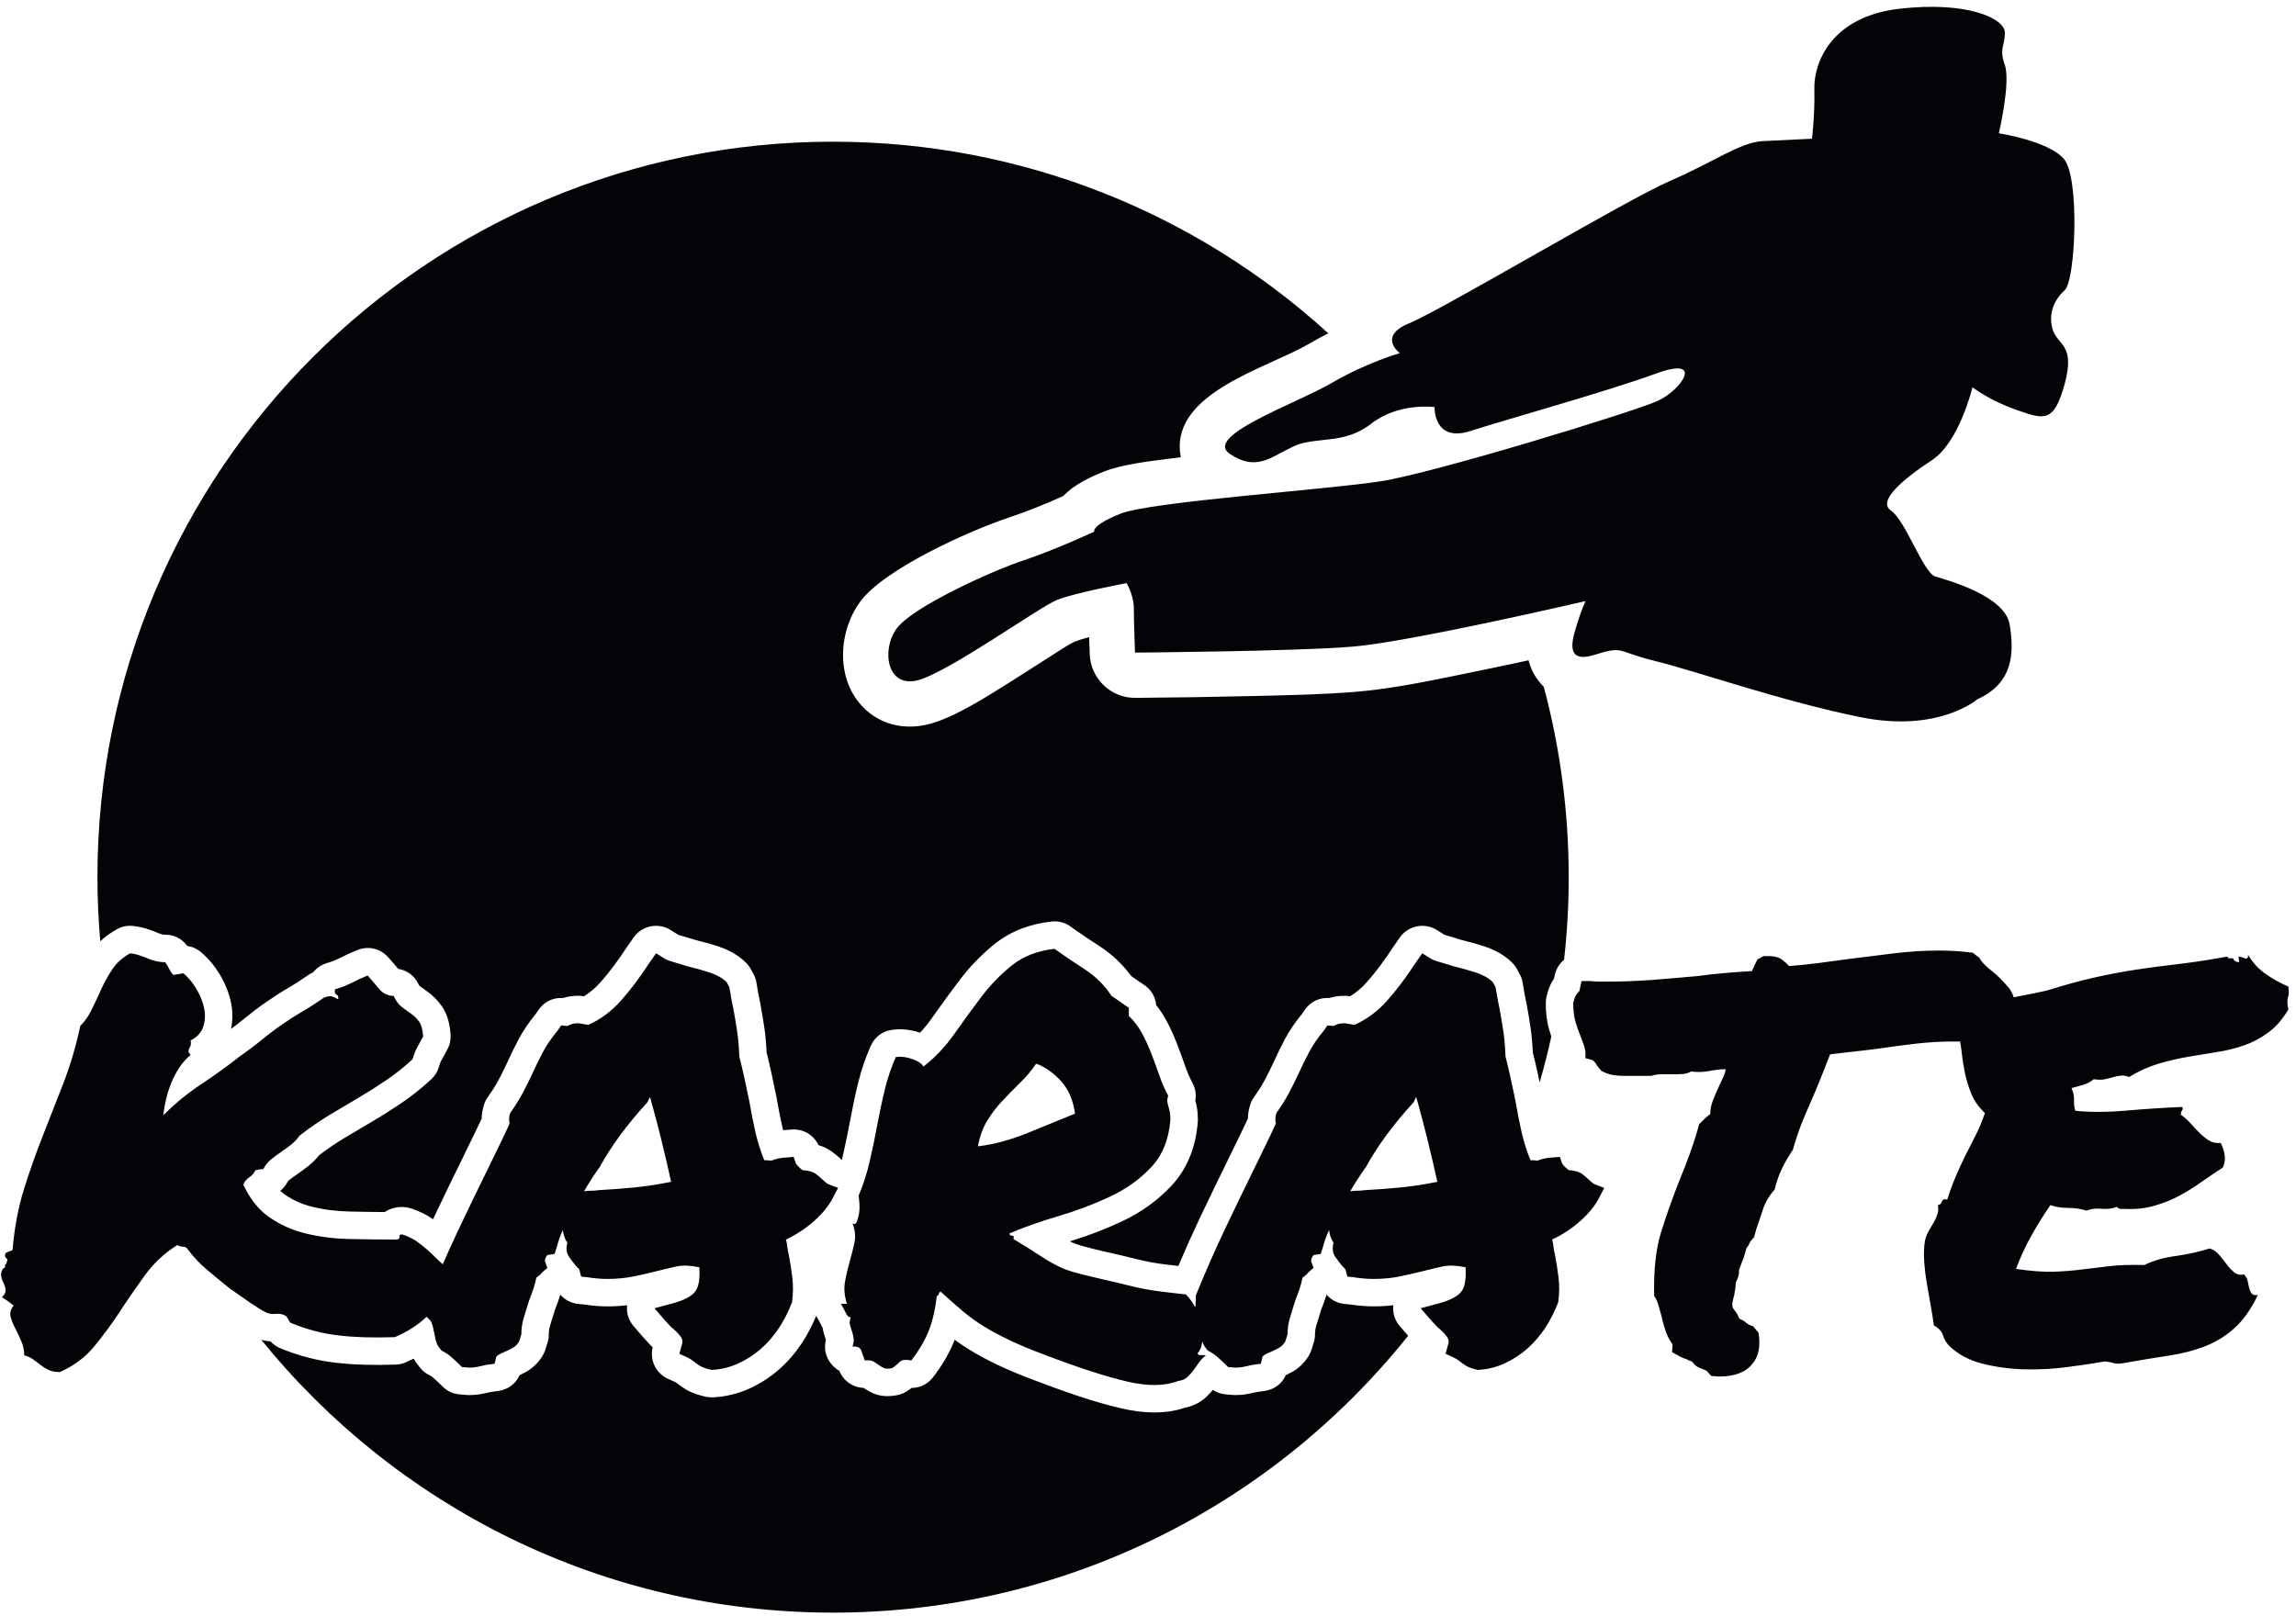 <?xml version="1.0" encoding="UTF-8" standalone="no"?>
<!-- Created with Inkscape (http://www.inkscape.org/) -->

<svg
   version="1.1"
   id="svg1"
   width="630.667"
   height="444"
   viewBox="0 0 630.667 444"
   sodipodi:docname="KARATE 3.eps"
   xmlns:inkscape="http://www.inkscape.org/namespaces/inkscape"
   xmlns:sodipodi="http://sodipodi.sourceforge.net/DTD/sodipodi-0.dtd"
   xmlns="http://www.w3.org/2000/svg"
   xmlns:svg="http://www.w3.org/2000/svg">
  <defs
     id="defs1" />
  <sodipodi:namedview
     id="namedview1"
     pagecolor="#ffffff"
     bordercolor="#000000"
     borderopacity="0.25"
     inkscape:showpageshadow="2"
     inkscape:pageopacity="0.0"
     inkscape:pagecheckerboard="0"
     inkscape:deskcolor="#d1d1d1">
    <inkscape:page
       x="0"
       y="0"
       inkscape:label="1"
       id="page1"
       width="630.667"
       height="444"
       margin="0"
       bleed="0" />
  </sodipodi:namedview>
  <g
     id="g1"
     inkscape:groupmode="layer"
     inkscape:label="1">
    <path
       id="path1"
       d="m 4083.61,1893.74 c 0,0 -79.18,-69.29 -240.02,-37.12 -160.84,32.17 -343.94,96.5 -425.6,116.3 -81.66,19.79 -61.86,32.17 -126.2,12.37 -64.33,-19.79 -42.06,39.59 -34.64,64.34 7.42,24.74 17.32,47.01 17.32,47.01 0,0 -361.26,-84.13 -480.04,-94.03 -118.77,-9.9 -450.34,-12.37 -450.34,-12.37 0,0 -2.47,64.34 -2.47,91.56 0,27.21 -14.85,51.96 -14.85,51.96 0,0 -106.4,-19.8 -143.52,-34.64 -37.11,-14.85 -222.7,-148.46 -287.03,-165.79 -64.33,-17.32 -76.7,61.86 -44.54,106.4 32.17,44.54 195.48,118.77 262.29,141.04 66.81,22.27 145.99,59.39 145.99,59.39 0,0 -7.42,12.37 54.44,37.12 61.86,24.74 425.6,49.48 536.94,66.8 111.36,17.33 522.11,143.52 571.6,165.79 49.49,22.27 98.97,94.03 -2.48,56.92 -101.45,-37.13 -306.82,-94.03 -383.53,-118.78 -76.71,-24.74 -74.23,49.49 -74.23,49.49 0,0 -74.24,9.9 -131.15,-34.64 -56.91,-44.54 -113.82,-24.75 -160.84,-47.02 -47.01,-22.27 -76.7,-51.96 -131.14,-14.85 -54.44,37.12 138.57,103.93 210.32,145.99 71.76,42.07 141.05,61.87 141.05,61.87 0,0 -47.02,34.64 19.79,61.86 66.81,27.22 447.88,254.86 539.43,294.45 91.55,39.6 143.51,79.18 190.53,81.66 47.01,2.47 101.45,4.95 101.45,4.95 0,0 6.19,47.03 4.95,102.71 -1.23,55.67 35.88,149.7 175.68,165.78 139.81,16.09 217.75,-19.79 217.75,-49.48 0,-29.7 -12.37,-30.94 0,-66.82 12.38,-35.87 -12.37,-141.03 -12.37,-141.03 0,0 99.47,-14.85 133.61,-51.96 34.14,-37.11 24.75,-252.38 2.47,-272.18 -22.27,-19.8 -34.64,-49.49 -24.74,-81.66 9.9,-32.17 47.02,-29.69 24.74,-111.35 -22.27,-81.65 -42.06,-74.23 -98.98,-54.44 -56.91,19.8 -91.55,47.02 -91.55,47.02 0,0 -27.22,-113.82 -84.13,-150.94 -56.91,-37.12 -113.82,-84.13 -84.12,-103.92 29.69,-19.8 66.81,-128.67 91.55,-136.1 24.74,-7.42 143.51,-39.59 153.41,-98.98 9.9,-59.38 7.43,-121.24 -66.8,-154.68 z M 4026.05,557.734 c -6.06,6.063 -10.55,13.496 -13.1,21.903 -2.74,8.406 -8.99,15.254 -18.97,20.535 -1.56,11.535 -3.52,24.637 -6.25,39.5 -2.74,14.863 -5.28,30.312 -8.02,45.957 -2.74,15.644 -4.69,31.289 -5.67,46.934 -1.18,15.644 -0.59,29.917 1.56,43.019 1.57,6.848 4.11,13.297 7.44,19.359 3.51,6.063 7.03,12.125 10.36,17.797 3.52,5.668 6.06,11.735 8.01,17.797 1.96,6.059 2.16,12.125 0.59,18.379 4.7,0.586 7.43,3.129 8.61,7.434 1.17,4.105 4.69,5.472 10.95,3.91 5.28,16.816 10.95,32.461 17.21,46.933 6.06,14.668 12.51,28.747 19.36,42.434 6.84,13.691 14.08,27.77 21.31,41.848 7.24,14.077 13.88,29.917 19.95,47.527 -12.91,12.31 -22.3,25.41 -27.96,39.5 -5.87,14.27 -10.18,28.55 -13.3,43.02 -2.93,14.47 -5.28,29.14 -6.85,44.19 -0.73,7 -1.77,14.03 -3.15,21.11 l -1.54,0.01 c -4.5,0 -9.97,0 -16.04,0 -22.88,0 -47.71,-1.56 -74.5,-4.49 -26.6,-3.13 -52.6,-6.65 -77.83,-10.37 -18.38,-2.34 -35.99,-4.5 -52.8,-6.26 -16.82,-1.95 -32.07,-3.71 -45.76,-5.28 -7.63,-19.75 -14.47,-37.35 -20.73,-52.6 -6.06,-15.26 -12.52,-30.7 -19.36,-45.96 -6.85,-15.25 -13.3,-30.7 -19.55,-46.34 -6.07,-15.647 -11.74,-33.05 -17.22,-52.214 -9.19,-13.691 -16.81,-26.793 -22.87,-39.503 -6.07,-12.516 -10.96,-26.793 -14.87,-42.829 -11.54,-13.101 -19.75,-27.179 -24.64,-42.433 -4.88,-15.254 -9.38,-28.356 -13.1,-38.914 l -4.69,-17.207 c -5.28,-5.477 -8.61,-9.586 -9.78,-12.711 -0.98,-2.934 -3.13,-6.457 -6.26,-10.367 -2.34,-9.778 -5.28,-19.36 -9.19,-28.551 -1.56,-3.914 -2.93,-7.821 -4.5,-12.125 -1.56,-4.106 -1.95,-7.43 -1.17,-9.582 -1.56,-8.41 -3.91,-14.864 -6.84,-19.555 0,-4.5 -0.39,-9.191 -1.18,-13.687 -0.78,-4.696 -1.56,-9.196 -2.34,-13.887 -1.57,-5.277 -2.55,-9.973 -3.33,-14.274 -0.78,-4.105 -0.39,-8.214 1.17,-11.929 2.16,-3.129 4.5,-6.258 6.85,-9.192 2.15,-3.129 4.11,-6.843 5.67,-11.535 1.56,-1.566 3.52,-2.543 5.67,-3.328 2.35,-0.781 4.3,-1.953 5.87,-3.519 6.06,-5.282 11.73,-8.407 17.01,-9.192 l 11.54,-13.687 c 4.5,-27.575 0.39,-48.887 -12.52,-64.141 -13.88,-17.602 -36.76,-26.398 -68.83,-26.398 l -16.04,1.171 c -5.27,5.278 -8.41,8.801 -9.19,10.364 -6.84,2.933 -12.51,5.472 -17.2,7.429 -4.5,1.762 -8.81,5.477 -12.52,10.758 -1.57,1.567 -3.52,2.539 -5.67,2.93 -2.35,0.394 -4.31,1.371 -5.87,2.933 -7.63,2.153 -13.69,4.891 -18.38,8.02 l -12.52,6.844 c 0.79,7.629 1.18,12.906 1.18,16.035 -6.06,8.41 -10.96,17.601 -14.28,27.379 -3.52,9.972 -6.45,20.336 -8.6,31.094 -2.35,8.41 -4.5,16.035 -6.46,22.878 -1.76,6.844 -4.69,12.907 -8.6,18.383 -1.37,53.387 3.52,98.364 15.06,134.543 11.34,36.371 24.05,71.571 37.74,105.989 7.63,18.382 14.86,36.957 21.7,56.125 6.85,19.164 13.11,38.523 18.39,58.465 l 12.71,12.52 c 5.28,4.69 8.8,7.43 10.17,8.02 0,9.97 1.95,19.75 5.86,29.33 3.72,9.58 8.02,19.36 12.52,29.14 3.13,6.26 5.87,12.32 8.6,18.38 2.74,6.06 4.31,11.54 5.09,16.04 -5.28,0 -9.98,-0.2 -14.28,-0.59 -4.1,-0.39 -8.6,-0.98 -13.1,-1.76 -9.97,-2.15 -19.56,-3.33 -28.74,-3.33 -6.85,0 -11.74,0.39 -14.87,1.18 -6.06,-3.13 -11.73,-4.89 -17.21,-5.28 -5.28,-0.39 -10.56,-0.59 -16.03,-0.59 h -13.69 -13.69 c -9.19,0 -16.43,-1.17 -21.91,-3.32 -10.55,0 -17.59,0 -20.53,0 -3.13,0 -6.45,0 -10.36,0 h -13.69 -13.88 c -6.06,0 -12.91,0.58 -20.54,1.76 -7.62,0.98 -15.64,3.91 -24.05,8.41 l -8.02,9.19 c -4.69,8.41 -8.8,13.1 -12.71,13.88 l -12.52,3.32 v 12.72 c -0.78,6.06 -2.14,11.53 -4.1,16.62 -1.76,4.89 -3.91,10.36 -6.26,16.62 -3.71,9.19 -7.23,18.97 -10.36,29.72 -2.94,10.76 -4.5,23.28 -4.5,37.75 1.56,7.62 3.52,13.29 5.67,16.62 2.35,3.52 4.69,6.45 7.04,8.6 l 4.5,20.73 h 17.21 c 6.06,-0.78 12.32,-1.17 18.77,-1.17 6.65,0 12.91,0 18.97,0 29.13,0 58.86,1.17 89.36,3.33 30.51,2.34 62,5.08 94.07,8.01 35,4.69 72.94,8.02 113.42,10.37 3.72,8.4 6.26,13.88 7.43,16.03 1.17,2.35 2.54,5.09 3.91,8.02 l 12.71,6.84 c 17.61,0.79 29.73,-1.17 36.57,-6.26 6.84,-4.89 12.32,-9.77 16.04,-14.27 19.94,1.56 40.09,3.52 60.82,6.26 20.53,2.73 42.04,5.47 64.14,8.6 30.5,3.91 61.4,7.63 92.88,11.54 31.29,3.71 61.8,5.67 91.52,5.67 13.11,0 25.23,-0.39 36.77,-1.17 11.34,-0.79 22.49,-1.96 33.24,-3.33 l 13.69,-10.36 c 3.13,-5.48 6.85,-10.37 11.54,-14.86 4.5,-4.7 9.78,-9.2 16.04,-13.89 11.34,-9.19 22.68,-20.53 33.82,-34.22 4.21,-5.33 7.41,-11.59 9.57,-18.79 3.48,0.76 7,1.48 10.57,2.17 18.19,3.32 37.75,7.43 58.28,11.92 36.77,11.54 69.62,20.54 98.56,26.99 29.14,6.46 57.3,11.74 84.87,16.04 27.58,4.1 56.13,8.02 85.85,11.34 29.92,3.52 64.14,8.6 103.25,15.65 0.78,-2.35 1.96,-3.52 3.91,-3.52 1.96,0 4.5,0 7.43,0 2.35,-5.28 6.46,-8.02 12.72,-8.02 0,2.34 -0.2,4.3 -0.59,6.25 -0.39,1.96 -0.59,3.72 -0.59,5.29 1.57,0 3.52,-0.39 6.26,-1.18 2.74,-0.78 4.89,-1.56 6.85,-2.34 1.95,-0.79 3.71,-0.59 5.27,0.58 1.37,1.17 1.76,3.52 0.98,7.43 9.19,-16.03 21.12,-29.13 35.59,-39.5 14.47,-10.36 30.51,-19.36 48.11,-26.99 0.78,-6.84 0.98,-11.73 0.59,-14.86 -0.39,-3.13 -0.98,-5.86 -1.77,-8.6 -0.78,-2.74 -0.97,-5.67 -0.97,-9.19 0,-3.33 0.58,-8.22 2.15,-14.28 -12.12,-20.73 -26.2,-36.77 -41.85,-48.11 -15.64,-11.53 -32.26,-20.33 -49.86,-26.39 -17.41,-6.07 -35.99,-10.76 -55.54,-13.69 -19.36,-3.13 -39.31,-6.46 -59.45,-9.78 -20.34,-3.52 -40.68,-8.21 -61.4,-14.28 -20.54,-6.25 -40.88,-15.25 -60.63,-27.57 -6.25,2.35 -11.73,3.32 -16.62,2.93 -5.08,-0.39 -10.17,-1.36 -15.45,-2.93 -5.47,-1.56 -11.34,-3.13 -17.79,-4.5 -6.65,-1.56 -14.47,-1.56 -23.47,0 -6.26,-5.47 -13.3,-9.19 -21.31,-11.54 -8.02,-2.34 -16.23,-4.5 -24.64,-6.84 3.91,-8.41 5.67,-16.82 5.28,-25.23 -0.39,-8.41 0.58,-15.64 2.73,-21.7 32.07,-3.13 67.66,-2.94 106.58,0.58 38.91,3.33 77.24,5.87 114.59,7.44 0.79,-3.92 0.4,-6.66 -1.17,-8.02 -1.57,-1.56 -2.15,-4.3 -2.15,-8.02 6.85,-4.69 13.3,-10.37 19.36,-17.21 6.06,-6.84 12.51,-13.69 18.97,-20.14 6.45,-6.453 13.1,-11.734 19.95,-16.035 7.03,-4.109 15.05,-5.867 24.05,-5.086 3.91,-7.629 6.65,-15.644 8.02,-24.054 1.56,-8.407 0.39,-17.207 -3.33,-26.399 -15.25,-9.973 -30.11,-20.141 -44.78,-30.312 -14.47,-10.364 -29.53,-19.746 -45.17,-28.161 -15.65,-8.406 -32.66,-15.25 -51.04,-20.531 -18.39,-5.476 -38.14,-7.625 -59.64,-6.844 -3.72,0 -7.05,0 -9.59,0 -2.74,0 -6.06,1.368 -9.78,4.5 -7.62,-3.914 -17.79,-5.085 -30.31,-4.109 -12.71,1.176 -23.27,-0.195 -31.68,-3.91 -10.56,3.715 -23.07,5.672 -37.15,5.672 -14.08,0 -26.6,1.953 -37.16,5.863 -13.88,-19.945 -26.79,-40.676 -39.11,-62.578 -12.12,-21.703 -22.88,-44.781 -32.07,-69.223 31.29,-4.695 57.3,-6.457 78.03,-5.867 20.53,0.781 40.08,2.344 58.47,4.692 18.18,2.347 37.15,4.5 56.71,6.847 19.36,2.344 43.21,3.125 71.57,2.344 18.97,9.191 41.07,15.449 65.9,18.773 24.84,3.52 47.92,8.606 69.23,15.45 7.63,-2.153 14.08,-6.649 19.55,-13.102 5.28,-6.457 10.56,-12.906 15.45,-19.363 4.89,-6.645 10.17,-12.121 15.45,-16.621 5.28,-4.692 12.32,-6.254 20.73,-4.692 3.72,-3.715 6.26,-8.41 7.43,-13.687 0.98,-5.477 2.15,-10.367 3.33,-14.864 1.17,-4.691 2.93,-8.214 5.08,-10.953 2.35,-2.734 6.65,-3.711 12.71,-2.929 -14.47,-29.727 -30.7,-52.606 -48.69,-68.641 -17.99,-16.035 -38.13,-28.551 -60.82,-37.352 -22.49,-8.8 -47.71,-15.253 -75.48,-19.359 -27.97,-4.301 -59.06,-9.387 -93.48,-15.449 -8.41,-1.563 -15.45,-1.367 -21.12,0.586 -5.87,1.762 -11.73,2.738 -17.79,2.738 -21.32,-3.715 -46.74,-7.625 -76.27,-11.344 -29.33,-3.906 -59.06,-5.472 -88.78,-4.691 -29.72,0.785 -58.47,4.691 -85.85,11.539 -27.57,6.844 -50.45,18.969 -68.84,36.566 z m -1557.98,80.75 0.79,0.602 1.17,24.055 c 18.97,46.734 38.72,91.324 58.86,134.148 20.34,42.828 41.46,86.629 63.75,131.805 6.85,14.469 13.89,28.941 21.12,43.41 7.24,14.668 14.28,29.536 21.12,44.786 -0.58,3.13 -0.97,6.26 -0.97,9.78 0,3.32 0.78,7.43 2.15,11.93 10.75,15.25 19.36,29.13 25.81,41.25 6.45,12.32 12.9,24.84 18.97,37.95 6.84,15.25 14.27,30.5 22.29,45.75 8.02,15.26 18.19,30.12 30.32,44.59 l 8.01,11.54 12.71,-1.18 c 2.94,1.57 6.26,2.94 9.78,4.11 3.32,0.98 7.82,1.56 13.1,1.56 l 20.53,-3.32 c 25.23,11.34 47.72,27.96 67.08,49.87 19.55,21.7 39.11,47.91 59.05,78.41 l 13.7,19.56 18.38,-11.54 c 3.91,-2.35 9.97,-4.5 18.38,-6.84 8.41,-2.35 17.21,-4.89 26.4,-8.02 16.04,-3.91 31.68,-8.21 46.93,-13.1 15.26,-5.09 27.18,-11.73 35.59,-20.14 l 5.67,-10.37 c 1.57,-8.41 2.74,-16.03 3.92,-22.88 1.17,-6.84 2.54,-13.69 4.1,-20.53 2.93,-16.04 5.67,-31.88 8.02,-47.72 2.34,-15.64 3.72,-32.85 4.5,-52.02 3.91,-15.25 7.43,-30.7 10.95,-46.34 3.32,-15.84 6.65,-31.29 9.78,-46.54 3.71,-22.1 8.01,-43.22 12.51,-63.558 4.69,-20.14 10.76,-39.504 18.39,-57.887 7.62,0 12.12,-0.39 13.68,-1.171 9.19,3.91 19.95,6.257 32.07,6.847 l 14.87,1.172 4.69,-13.687 c 1.56,-2.348 3.32,-4.5 5.67,-6.848 2.35,-2.348 5.09,-4.691 8.02,-6.84 12.32,-0.785 21.31,-3.328 26.98,-7.433 5.68,-4.305 10.56,-8.211 14.28,-12.125 1.56,-1.563 3.52,-3.325 5.67,-5.086 2.35,-1.954 4.3,-3.325 5.87,-4.106 l 20.53,-8.015 -11.34,-21.711 c -8.41,-16.036 -21.31,-31.676 -38.53,-46.93 -17.2,-15.254 -36.37,-27.965 -57.88,-37.938 1.56,-5.281 2.54,-10.168 2.93,-14.863 0.39,-4.5 1.37,-9.973 2.94,-16.035 2.93,-15.254 5.47,-31.094 7.43,-47.52 1.96,-16.425 1.76,-33.441 -0.59,-51.039 -7.63,-19.75 -16.62,-37.547 -26.99,-53.191 -10.36,-15.645 -22.48,-29.918 -36.56,-42.434 -14.28,-12.711 -30.12,-22.882 -47.53,-30.898 -17.59,-8.02 -35.98,-12.516 -55.14,-13.297 -10.56,2.348 -18.38,5.082 -23.47,8.016 -4.89,3.129 -9.38,6.257 -13.1,9.191 -6.06,4.691 -11.14,7.625 -14.86,9.191 l -15.06,6.844 4.7,17.207 c 2.34,6.067 2.15,11.539 -0.59,16.035 -2.74,4.696 -8.22,10.758 -16.62,18.383 -3.13,2.348 -5.68,4.696 -8.02,7.434 -2.35,2.734 -4.89,5.472 -8.02,8.605 l -22.88,26.399 37.74,10.168 c 22.88,6.258 38.13,14.082 45.76,23.664 7.82,9.383 10.76,26.398 9.19,50.844 -18.97,3.91 -34.61,4.496 -46.93,1.761 -12.13,-2.738 -24.45,-5.476 -36.57,-8.609 -17.6,-4.496 -34.81,-8.602 -51.63,-11.926 -16.81,-3.523 -35.19,-5.281 -54.94,-5.281 -13.11,0 -26.79,1.172 -41.27,3.519 l -12.71,1.176 -3.32,12.512 c 0,1.566 -0.98,3.328 -2.94,5.086 -1.95,1.957 -3.51,3.719 -5.08,5.281 -3.91,4.496 -8.41,10.754 -13.88,18.379 -5.29,7.629 -6.46,17.211 -3.33,28.551 -5.28,8.41 -8.41,17.211 -9.19,26.402 -3.13,-6.062 -5.48,-12.121 -7.43,-17.793 -1.96,-5.676 -3.71,-11.344 -5.09,-16.625 l -4.69,-14.863 -14.86,-2.344 c -1.57,-1.566 -2.93,-3.719 -4.11,-6.844 -0.98,-3.129 -1.17,-5.281 -0.59,-6.847 l 4.7,-12.711 -11.54,-10.168 c -1.56,-2.344 -3.32,-4.301 -5.67,-5.867 -2.35,-1.368 -4.11,-2.934 -5.67,-4.497 -1.57,-8.41 -3.71,-16.429 -6.45,-24.054 -2.54,-7.625 -5.48,-15.25 -8.41,-22.879 -3.91,-12.32 -7.63,-24.055 -10.96,-35.59 -3.51,-11.539 -5.08,-22.883 -5.08,-34.418 l -4.69,-14.863 c -3.72,-6.063 -8.61,-10.754 -14.28,-13.688 -5.67,-3.129 -11.34,-5.672 -16.62,-8.019 -7.63,-3.129 -13.1,-6.059 -16.03,-9.192 l -3.53,-14.859 -17.2,-2.348 c -9.78,-2.347 -17.02,-3.715 -21.12,-4.5 -4.3,-0.781 -9,-1.172 -14.28,-1.172 l -14.86,1.172 c -9.19,9 -16.62,16.231 -22.49,21.121 -5.67,4.891 -12.32,9.387 -19.95,13.102 l -6.84,9.191 c -1.74,3.364 -3.11,6.602 -4.12,9.657 -1.19,-10.309 -4.31,-18.481 -9.76,-24.52 0.78,-3.125 2.93,-4.301 6.25,-3.91 3.52,0.394 7.24,0.199 10.96,-0.586 -5.28,-3.91 -9.98,-8.41 -13.69,-13.883 -3.92,-5.281 -7.63,-10.562 -11.54,-16.035 -3.71,-5.281 -8.21,-10.172 -13.11,-14.863 -5.08,-4.496 -11.34,-7.235 -18.96,-8.02 -27.58,-10.754 -62.58,-11.144 -105.41,-1.172 -42.82,9.977 -97.38,27.571 -163.87,52.801 -32.85,12.125 -59.65,23.27 -80.18,33.242 -20.53,9.778 -38.52,19.555 -53.77,29.141 -15.45,9.578 -29.53,19.941 -42.44,30.894 -13.1,11.149 -27.96,24.25 -44.78,39.504 -2.15,-0.589 -3.52,-2.152 -3.91,-4.5 -0.39,-2.343 -1.77,-3.714 -4.11,-4.496 -3.72,-30.703 -9.78,-55.539 -17.8,-74.504 -8.01,-19.168 -19.55,-38.722 -34.8,-58.472 -12.32,2.343 -20.54,1.172 -24.65,-3.52 -4.3,-4.5 -9.38,-8.801 -15.44,-12.519 -7.63,-1.559 -13.5,-1.364 -17.21,0.59 -3.91,1.953 -7.24,3.91 -10.36,6.257 -3.14,2.348 -6.46,4.5 -10.37,6.844 -3.72,2.348 -9.78,3.129 -18.19,2.348 -2.34,6.843 -4.69,13.492 -7.04,19.945 -2.15,6.648 -8.4,9.387 -18.18,8.606 2.15,7.039 2.93,12.906 2.15,17.792 -0.78,5.086 -1.76,9.586 -3.32,13.887 -1.57,4.106 -2.94,8.41 -4.11,13.102 -1.18,4.496 -0.59,9.972 1.76,16.035 -3.72,-0.781 -7.24,2.148 -10.36,8.605 -2.94,6.454 -6.46,12.711 -10.18,18.969 h 12.52 c -5.28,16.621 -6.65,32.266 -3.91,46.348 2.54,14.078 5.86,27.765 9.58,41.262 3.91,13.296 7.24,26.398 9.78,38.914 2.74,12.515 1.37,25.812 -3.91,39.503 3.71,-2.347 6.65,-1.371 8.6,2.934 1.76,4.102 3.33,9.578 4.5,16.035 1.17,6.449 1.57,13.297 1.17,20.531 -0.39,7.235 -0.98,13.297 -1.76,17.793 9.98,23.665 17.8,48.11 23.47,73.332 5.87,25.231 10.95,50.262 15.45,75.095 4.69,24.84 9.77,48.89 15.45,72.16 5.86,23.27 13.29,45.37 22.49,65.9 10.55,1.56 21.9,0.2 33.83,-4.1 11.73,-4.11 19.55,-9.2 23.46,-15.45 23.66,18.38 44.59,40.48 62.97,66.49 18.38,26 36.76,51.43 55.54,76.26 18.77,24.84 39.89,46.74 63.55,65.9 23.67,18.97 53.2,30.51 88.4,34.42 18.18,-13.1 38.91,-26.99 61.79,-41.85 22.88,-14.86 41.65,-33.44 56.12,-55.54 6.07,-3.91 12.13,-8.01 17.8,-12.12 5.67,-4.11 11.54,-8.22 17.79,-12.12 v -17.02 c 10.57,-9.97 19.56,-21.7 26.79,-35 7.24,-13.3 13.89,-27.58 19.56,-42.43 5.67,-14.87 11.34,-29.93 16.62,-45.18 5.28,-15.45 11.54,-29.53 18.38,-42.43 -1.56,-4.7 -2.15,-8.61 -1.76,-12.13 0.4,-3.32 1.18,-6.84 2.35,-10.17 0.98,-3.52 1.96,-7.43 2.74,-11.54 0.78,-4.3 1.17,-9.38 1.17,-15.45 -3.12,-40.476 -16.23,-73.132 -39.5,-97.968 -23.27,-24.836 -51.62,-45.172 -84.87,-60.816 -33.24,-15.645 -68.45,-28.942 -105.99,-40.09 -37.35,-10.949 -71.38,-23.074 -101.89,-35.981 0,-3.129 1.77,-4.695 5.09,-4.695 3.52,0 4.5,-2.148 2.93,-6.844 22.88,-13.687 40.68,-24.832 53.19,-33.242 12.72,-8.41 24.45,-15.449 35.6,-21.121 11.14,-5.867 23.27,-10.559 36.57,-14.277 13.49,-3.911 32.07,-8.407 55.73,-13.883 23.66,-5.278 42.04,-9.778 55.53,-13.102 13.3,-3.519 25.43,-6.062 35.99,-8.015 10.75,-1.957 22.29,-3.719 34.41,-5.282 12.32,-1.371 28.75,-3.328 49.28,-5.671 7.43,-7.434 13.65,-16.083 18.77,-25.829 z m 351.42,287.086 c -10.76,-15.25 -21.12,-31.289 -30.9,-48.105 5.28,0.781 10.36,1.172 15.45,1.172 4.89,0 9.97,0.394 15.45,1.176 26.79,1.562 51.43,3.324 74.5,5.671 22.89,2.348 47.72,6.063 74.51,11.536 -6.26,28.16 -12.91,57.101 -20.14,86.437 -7.24,29.333 -15.06,59.063 -23.47,88.783 l -5.67,-11.35 c -19.17,-20.72 -37.55,-42.82 -55.15,-66.48 -17.4,-23.664 -32.07,-46.347 -43.41,-67.664 z m -679.55,215.5 c -9.98,-14.66 -20.93,-27.77 -33.25,-39.5 -12.12,-11.93 -24.24,-24.25 -35.98,-36.76 -11.93,-12.52 -22.49,-26.4 -31.68,-41.26 -8.99,-14.87 -15.64,-32.663 -19.36,-53.195 32.07,3.715 65.71,12.711 100.91,26.793 35,14.272 68.24,27.762 99.53,40.672 -3.71,28.36 -13.69,51.04 -29.72,68.25 -16.03,17.21 -32.85,28.75 -50.45,35 z M 914.359,726.574 c 10.551,24.121 21.274,47.676 32.11,70.715 20.34,42.828 41.457,86.629 63.751,131.805 6.84,14.469 13.89,28.941 21.12,43.41 7.23,14.668 14.28,29.536 21.12,44.786 -0.59,3.13 -0.98,6.26 -0.98,9.78 0,3.32 0.78,7.43 2.15,11.93 10.76,15.25 19.36,29.13 25.82,41.25 6.45,12.32 12.9,24.84 18.96,37.95 6.85,15.25 14.28,30.5 22.3,45.75 8.02,15.26 18.18,30.12 30.31,44.59 l 8.02,11.54 12.71,-1.18 c 2.93,1.57 6.25,2.94 9.78,4.11 3.32,0.98 7.82,1.56 13.1,1.56 l 20.53,-3.32 c 25.23,11.34 47.72,27.96 67.07,49.87 19.56,21.7 39.11,47.91 59.06,78.41 l 13.69,19.56 18.38,-11.54 c 3.91,-2.35 9.98,-4.5 18.39,-6.84 8.4,-2.35 17.21,-4.89 26.39,-8.02 16.04,-3.91 31.68,-8.21 46.94,-13.1 15.25,-5.09 27.18,-11.73 35.59,-20.14 l 5.67,-10.37 c 1.57,-8.41 2.74,-16.03 3.91,-22.88 1.18,-6.84 2.54,-13.69 4.11,-20.53 2.93,-16.04 5.67,-31.88 8.02,-47.72 2.34,-15.64 3.71,-32.85 4.5,-52.02 3.91,-15.25 7.42,-30.7 10.94,-46.34 3.33,-15.84 6.65,-31.29 9.79,-46.54 3.71,-22.1 8.01,-43.22 12.51,-63.558 4.69,-20.14 10.76,-39.504 18.38,-57.887 7.63,0 12.13,-0.39 13.69,-1.171 9.19,3.91 19.94,6.257 32.07,6.847 l 14.86,1.172 4.69,-13.687 c 1.57,-2.348 3.33,-4.5 5.68,-6.848 2.34,-2.348 5.08,-4.691 8.01,-6.84 12.32,-0.785 21.32,-3.328 26.99,-7.433 5.67,-4.305 10.56,-8.211 14.28,-12.125 1.56,-1.563 3.52,-3.325 5.67,-5.086 2.34,-1.954 4.3,-3.325 5.86,-4.106 l 20.54,-8.015 -11.35,-21.711 c -8.4,-16.036 -21.31,-31.676 -38.52,-46.93 -17.21,-15.254 -36.37,-27.965 -57.88,-37.938 1.56,-5.281 2.54,-10.168 2.93,-14.863 0.39,-4.5 1.37,-9.973 2.93,-16.035 2.94,-15.254 5.48,-31.094 7.43,-47.52 1.96,-16.425 1.76,-33.441 -0.58,-51.039 -7.63,-19.75 -16.62,-37.547 -26.99,-53.191 -10.36,-15.645 -22.49,-29.918 -36.57,-42.434 -14.27,-12.711 -30.11,-22.882 -47.52,-30.898 -17.6,-8.02 -35.98,-12.516 -55.14,-13.297 -10.56,2.348 -18.38,5.082 -23.47,8.016 -4.89,3.129 -9.39,6.257 -13.1,9.191 -6.06,4.691 -11.15,7.625 -14.87,9.191 l -15.05,6.844 4.69,17.207 c 2.35,6.067 2.15,11.539 -0.58,16.035 -2.74,4.696 -8.22,10.758 -16.63,18.383 -3.13,2.348 -5.67,4.696 -8.02,7.434 -2.34,2.734 -4.88,5.472 -8.01,8.605 l -22.88,26.399 37.74,10.168 c 22.88,6.258 38.13,14.082 45.76,23.664 7.82,9.383 10.75,26.398 9.19,50.844 -18.97,3.91 -34.61,4.496 -46.94,1.761 -12.12,-2.738 -24.44,-5.476 -36.56,-8.609 -17.6,-4.496 -34.81,-8.602 -51.63,-11.926 -16.82,-3.523 -35.2,-5.281 -54.95,-5.281 -13.1,0 -26.79,1.172 -41.26,3.519 l -12.71,1.176 -3.32,12.512 c 0,1.566 -0.98,3.328 -2.94,5.086 -1.95,1.957 -3.52,3.719 -5.08,5.281 -3.92,4.496 -8.41,10.754 -13.89,18.379 -5.28,7.629 -6.45,17.211 -3.32,28.551 -5.28,8.41 -8.41,17.211 -9.2,26.402 -3.12,-6.062 -5.47,-12.121 -7.42,-17.793 -1.96,-5.676 -3.72,-11.344 -5.09,-16.625 l -4.69,-14.863 -14.87,-2.344 c -1.56,-1.566 -2.93,-3.719 -4.1,-6.844 -0.98,-3.129 -1.18,-5.281 -0.59,-6.847 l 4.69,-12.711 -11.53,-10.168 c -1.57,-2.344 -3.32,-4.301 -5.67,-5.867 -2.35,-1.368 -4.11,-2.934 -5.67,-4.497 -1.57,-8.41 -3.72,-16.429 -6.46,-24.054 -2.54,-7.625 -5.47,-15.25 -8.41,-22.879 -3.91,-12.32 -7.62,-24.055 -10.95,-35.59 -3.52,-11.539 -5.08,-22.883 -5.08,-34.418 l -4.69,-14.863 c -3.72,-6.063 -8.61,-10.754 -14.28,-13.688 -5.67,-3.129 -11.35,-5.672 -16.62,-8.019 -7.63,-3.129 -13.1,-6.059 -16.04,-9.192 l -3.52,-14.859 -17.21,-2.348 c -9.776,-2.347 -17.01,-3.715 -21.116,-4.5 -4.304,-0.781 -8.996,-1.172 -14.277,-1.172 l -14.859,1.172 c -9.196,9 -16.625,16.231 -22.493,21.121 -5.671,4.891 -12.316,9.387 -19.945,13.102 l -6.844,9.191 c -3.128,6.063 -5.086,11.735 -5.867,16.621 -0.781,5.086 -1.761,10.172 -3.324,15.45 -1.566,9.976 -3.91,16.82 -6.844,20.73 l -7.703,7.703 c -17.683,-16.933 -39.598,-31.008 -65.629,-42.121 -44.39,-1.566 -82.918,-0.39 -115.769,3.52 -32.852,3.715 -65.313,12.125 -97.387,25.226 -2.344,0.586 -4.496,2.934 -6.258,6.844 -1.957,3.719 -3.715,6.453 -5.277,8.02 -6.063,3.714 -12.91,5.281 -20.535,4.496 -7.629,-0.782 -14.078,0 -19.555,2.347 -6.844,2.934 -18.188,9.973 -33.832,20.535 -15.645,10.754 -29.922,20.727 -42.824,29.918 -16.039,12.907 -31.485,25.618 -46.543,38.329 -14.864,12.515 -27.965,26.593 -39.5,41.847 -2.153,3.715 -5.477,5.672 -9.778,5.672 -4.109,0 -8.214,1.176 -11.933,3.52 -26.789,-16.817 -49.082,-37.743 -67.07,-62.575 -17.993,-24.839 -35.399,-50.062 -52.02,-75.484 -16.82,-25.621 -34.613,-49.672 -53.387,-72.355 -18.773,-22.489 -42.242,-39.895 -70.398,-52.02 -8.41,0 -15.645,1.371 -21.903,3.914 -6.062,2.738 -11.734,6.254 -17.011,10.363 -5.477,4.301 -10.758,8.211 -16.234,12.121 -5.281,3.719 -11.34,6.458 -18.184,8.02 0,10.559 -2.152,20.727 -6.453,30.313 -4.109,9.582 -8.215,18.382 -12.52,26.398 -4.101,8.016 -7.234,15.84 -9.188,23.465 -1.957,7.629 0.195,15.254 6.258,22.883 -8.41,6.843 -16.426,12.515 -24.055,17.207 5.477,5.277 7.824,10.363 7.434,14.863 -0.391,4.695 -1.566,9.191 -3.914,13.687 -2.348,4.696 -4.105,9.387 -5.086,14.473 -1.172,4.891 0.195,10.363 3.914,16.621 3.129,0.586 4.496,2.153 4.105,4.5 -0.391,2.344 0.59,4.301 2.738,5.668 0.781,3.129 1.367,5.477 1.758,6.848 0.391,1.562 -0.977,3.519 -4.106,5.863 -1.367,5.281 -0.195,8.801 3.519,10.367 3.91,1.367 7.629,2.934 11.539,4.496 3.715,45.758 11.539,87.61 23.465,125.547 11.734,37.742 24.836,74.504 38.918,110.489 14.078,35.977 28.355,71.957 42.434,108.337 14.082,36.17 25.812,75.68 35.003,118.5 9.778,9.98 17.993,21.71 24.446,35.6 6.648,13.68 13.101,27.57 19.554,41.84 6.454,14.08 14.082,27.58 22.879,40.68 8.805,12.91 20.926,23.66 36.18,32.07 6.844,-0.78 13.102,-2.15 18.965,-4.11 5.676,-1.95 11.148,-3.91 16.625,-6.25 5.281,-2.35 10.953,-4.31 17.012,-5.68 6.261,-1.56 12.711,-2.34 19.558,-2.34 3.129,-3.91 5.672,-8.21 8.016,-13.1 2.347,-5.09 5.281,-9.39 9.191,-13.3 l 20.535,3.52 c 9.973,-8.41 18.77,-18.97 26.399,-31.49 7.625,-12.71 13.101,-25.61 16.035,-39.11 3.129,-13.3 2.738,-26.2 -1.172,-38.91 -3.719,-12.52 -12.516,-22.3 -26.203,-29.14 0.582,-4.7 0.582,-8.02 0,-10.36 -0.785,-2.35 -1.762,-4.31 -2.934,-6.26 -1.175,-1.96 -1.761,-3.92 -1.761,-5.67 0,-1.96 1.566,-4.5 4.695,-7.63 -8.41,-6.85 -16.035,-15.45 -23.078,-25.62 -6.844,-10.36 -12.516,-21.31 -17.211,-32.66 -4.496,-11.53 -8.211,-23.07 -10.754,-34.41 -2.738,-11.54 -4.496,-22.1 -5.281,-32.07 22.297,22.88 48.109,44.19 78.027,64.14 29.723,19.75 55.734,38.52 77.832,56.12 17.602,12.32 33.047,23.86 46.543,35.01 13.297,10.94 26.789,21.31 40.672,30.89 13.687,9.59 27.965,18.78 42.828,27.58 14.859,8.6 30.113,18.38 45.367,29.14 7.629,3.12 13.496,3.71 17.797,2.34 4.106,-1.56 8.215,-3.52 11.93,-5.87 0.781,5.48 -0.391,8.61 -3.324,9.78 -3.129,1.17 -4.305,4.89 -3.52,10.95 12.906,3.72 24.637,8.41 35.004,13.69 10.168,5.28 21.117,10.37 32.656,14.86 7.625,-8.4 15.254,-17.4 22.879,-26.79 7.629,-9.58 17.992,-14.86 30.899,-15.45 4.5,-9.97 10.168,-17.4 16.621,-22.48 6.453,-4.89 12.906,-9.78 19.558,-14.28 6.449,-4.5 11.926,-10.17 16.621,-16.62 4.496,-6.46 7.235,-16.62 8.016,-30.31 -3.129,-6.06 -6.844,-12.91 -10.949,-20.15 -4.305,-7.23 -7.824,-16.23 -10.953,-26.78 -18.184,-16.82 -36.762,-31.68 -55.536,-44.2 -18.773,-12.71 -37.742,-24.64 -57.296,-36.18 -19.364,-11.34 -39.309,-23.27 -59.645,-35.39 -20.144,-12.32 -40.676,-26.4 -61.207,-42.437 -4.5,-6.848 -10.367,-12.907 -17.211,-18.383 -6.848,-5.282 -13.883,-10.559 -21.121,-15.45 -7.234,-4.89 -14.273,-10.167 -20.727,-15.449 -6.453,-5.277 -11.539,-11.929 -15.449,-19.554 -2.933,0 -5.672,-0.2 -8.019,-0.59 -2.348,-0.387 -4.887,-0.778 -8.016,-1.559 -3.129,-6.262 -7.434,-11.152 -13.101,-14.863 -5.868,-3.914 -9.782,-8.801 -12.129,-15.059 13.886,-29.722 31.683,-52.215 53.976,-67.468 22.098,-15.45 46.934,-26.399 74.309,-33.243 27.574,-6.843 57.297,-10.754 89.371,-11.539 32.265,-0.781 65.312,-1.172 99.73,-1.172 3.91,0.782 5.672,2.934 5.282,6.258 -0.391,3.52 1.562,4.887 6.257,4.106 11.34,-3.91 20.922,-8.407 28.551,-13.688 7.625,-5.476 14.863,-11.148 21.899,-17.211 6.847,-6.058 13.496,-12.515 19.949,-18.965 3.816,-3.82 7.976,-7.707 12.476,-11.66 z M 1237.06,925.57 c -10.75,-15.25 -21.12,-31.289 -30.9,-48.105 5.29,0.781 10.37,1.172 15.45,1.172 4.89,0 9.98,0.394 15.45,1.176 26.79,1.562 51.44,3.324 74.51,5.671 22.88,2.348 47.72,6.063 74.5,11.536 -6.25,28.16 -12.9,57.101 -20.14,86.437 -7.23,29.333 -15.05,59.063 -23.47,88.783 l -5.67,-11.35 c -19.16,-20.72 -37.54,-42.82 -55.14,-66.48 -17.41,-23.664 -32.07,-46.347 -43.42,-67.664 z m 483.47,2120.05 c 393.91,0 752.8,-149.92 1022.74,-395.81 -14.21,-7.2 -27.89,-14.65 -40.67,-22.15 -83.97,-49.21 -279.69,-99.51 -265.4,-224.21 0.37,-3.25 0.89,-6.45 1.54,-9.61 -10.06,-1.22 -20.11,-2.48 -30.16,-3.79 -38.79,-5.08 -92.81,-11.5 -128.92,-25.94 -29.22,-11.7 -61.23,-26.87 -83.28,-49.91 -0.18,-0.18 -0.35,-0.36 -0.52,-0.55 -36.36,-16.32 -74.24,-31.75 -111.47,-44.15 -82.3,-27.45 -259.12,-106.6 -308.53,-175.01 -47.27,-65.47 -49.8,-167.92 14.07,-224.06 36.46,-32.05 84.5,-39.82 130.61,-27.4 52.26,14.08 120.6,58.1 166.92,87.21 28.52,17.92 56.75,36.27 85.18,54.33 13.87,8.8 31.62,21.02 46.4,28.13 8.48,3.32 18.9,6.48 30.27,9.47 0.41,-11.82 0.88,-23.71 1.33,-35.53 1.94,-50.46 43.68,-90.32 94.18,-89.92 82.6,0.64 165.27,1.91 247.84,3.9 69.3,1.67 140.49,3.04 209.54,8.79 75.96,6.33 159.46,24.3 234.35,39.56 40.14,8.19 80.29,16.64 120.39,25.36 3.49,-14.58 10.08,-28.94 20.96,-43.02 3.3,-4.28 6.79,-8.2 10.43,-11.79 33.51,-125.43 51.48,-257.2 51.48,-393.19 0,-57.7 -3.31,-114.63 -9.59,-170.65 -9.54,-7.85 -16.48,-18.88 -19.29,-31.87 l -1.61,-7.4 c -0.65,-0.94 -1.29,-1.88 -1.91,-2.83 -7.2,-10.95 -11.21,-23.61 -13.83,-36.35 -0.81,-3.94 -1.15,-7.37 -1.15,-11.39 0,-17.87 1.76,-35.88 6.62,-53.12 1.48,-5.26 3.12,-10.46 4.88,-15.61 -7.05,-31.98 -15.11,-63.59 -24.15,-94.78 -1.36,6.44 -2.74,12.87 -4.14,19.3 -3.09,14.26 -6.41,28.47 -9.96,42.62 -0.84,17.41 -2.24,34.84 -4.81,52.06 -2.47,16.57 -5.3,33.08 -8.32,49.56 -0.16,0.86 -0.31,1.59 -0.5,2.43 -1.32,5.8 -2.49,11.63 -3.5,17.48 -1.35,7.9 -2.59,15.79 -4.05,23.67 -1.15,6.19 -2.98,11.32 -6,16.84 l -5.67,10.37 c -2.71,4.96 -5.64,8.87 -9.65,12.87 -16.15,16.16 -36.5,26.9 -58.06,33.95 -16.05,5.24 -32.35,9.67 -48.73,13.7 -8.93,2.97 -17.93,5.61 -26.99,8.14 -1.83,0.5 -3.99,1.07 -5.88,1.76 l -15.98,10.03 c -25.6,16.07 -59.25,9.25 -76.58,-15.51 l -13.69,-19.56 c -0.36,-0.51 -0.66,-0.95 -1,-1.48 -16.3,-24.93 -34.06,-49.45 -53.91,-71.69 -10.06,-11.28 -21.39,-20.99 -34.17,-28.67 l -2.08,0.34 c -3.15,0.51 -5.87,0.73 -9.06,0.73 -9.78,0 -19.71,-1.11 -29.11,-3.87 -0.67,-0.2 -1.25,-0.38 -1.92,-0.6 -0.16,-0.06 -0.33,-0.12 -0.5,-0.17 -20.44,1.5 -38.86,-7.29 -50.62,-24.2 l -6.61,-9.53 c -13.47,-16.31 -25.49,-33.83 -35.34,-52.57 -8.4,-15.97 -16.23,-32.22 -23.71,-48.65 -5.4,-11.86 -11.42,-23.43 -17.51,-34.95 -6.39,-12.12 -14.12,-23.88 -22.01,-35.07 -3.65,-5.18 -6.06,-10.1 -7.9,-16.16 -2.77,-9.1 -4.56,-18.53 -4.61,-28.07 -4.6,-9.97 -9.34,-19.87 -14.23,-29.707 -7.21,-14.524 -14.16,-29.176 -21.27,-43.746 -21.53,-44.067 -43.12,-88.118 -64.07,-132.461 -15.35,-32.473 -30.03,-65.25 -44.06,-98.313 -8.93,1.039 -17.85,2.074 -26.79,3.07 -10.34,1.34 -20.69,2.868 -30.95,4.75 -10.8,1.985 -21.55,4.469 -32.18,7.188 -18.9,4.828 -37.99,9.133 -57.01,13.457 -17.62,4 -35.39,8.18 -52.77,13.125 -8.37,2.383 -16.56,5.371 -24.35,9.242 36.76,11.168 72.7,24.82 107.47,41.184 38.38,18.058 73.06,42.351 102.1,73.347 34.33,36.641 50.82,82.782 54.66,132.364 0.12,1.53 0.17,2.84 0.17,4.37 0,8.65 -0.55,17.32 -2.14,25.83 -0.86,4.62 -1.93,9.2 -3.14,13.75 2.3,12.42 0.35,24.62 -5.83,36.27 -5.86,11.03 -10.8,22.51 -14.86,34.31 -5.42,15.77 -11.32,31.36 -17.26,46.95 -6.46,16.91 -14.07,33.41 -22.73,49.32 -5.8,10.66 -12.52,20.75 -20.11,30.16 -1.53,17.87 -10.87,33.11 -26.43,42.84 -5,3.12 -9.82,6.5 -14.59,9.95 -3.52,2.55 -7.09,5.05 -10.69,7.49 -17.88,24.49 -40.01,45.19 -65.6,61.8 -20.08,13.05 -40.11,26.31 -59.53,40.31 -11.86,8.54 -24.89,11.96 -39.41,10.35 -43.08,-4.79 -83.72,-19.24 -117.7,-46.62 -27.51,-22.17 -51.91,-47.69 -73.21,-75.86 -19.33,-25.57 -38.1,-51.56 -56.61,-77.73 -7.33,-10.38 -15.29,-20.21 -23.94,-29.38 -18.79,6.26 -38.63,8.72 -58.34,5.8 -19.71,-2.92 -35.28,-14.72 -43.43,-32.91 -10.87,-24.28 -19.37,-49.62 -25.77,-75.43 -6.2,-24.98 -11.49,-50.18 -16.17,-75.48 -4.51,-24.36 -9.45,-48.629 -14.97,-72.774 -0.92,-4.043 -1.9,-8.066 -2.95,-12.074 l -0.34,0.133 c -6,6.043 -12.63,11.347 -19.41,16.496 -0.36,0.269 -0.66,0.496 -1.03,0.762 -8.39,6.078 -17.65,10.312 -27.37,13.179 -9.98,21.309 -31.71,34.128 -55.71,32.228 l -14.09,-1.11 c -1.04,-0.06 -2.09,-0.13 -3.14,-0.2 -0.72,2.79 -1.39,5.58 -2.02,8.38 -4.55,20.01 -8.5,40.16 -11.9,60.41 -0.12,0.69 -0.23,1.29 -0.37,1.99 -3.23,15.75 -6.5,31.49 -9.92,47.19 -3.09,14.26 -6.41,28.47 -9.97,42.62 -0.83,17.41 -2.23,34.84 -4.8,52.06 -2.47,16.57 -5.31,33.08 -8.32,49.56 -0.16,0.86 -0.31,1.59 -0.5,2.43 -1.33,5.8 -2.5,11.63 -3.5,17.48 -1.35,7.9 -2.59,15.79 -4.05,23.67 -1.16,6.19 -2.98,11.32 -6,16.84 l -5.67,10.37 c -2.72,4.96 -5.65,8.87 -9.65,12.87 -16.15,16.16 -36.5,26.9 -58.07,33.95 -16.05,5.24 -32.34,9.67 -48.73,13.7 -8.92,2.97 -17.92,5.61 -26.98,8.14 -1.83,0.5 -4,1.07 -5.88,1.76 l -15.98,10.03 c -25.6,16.07 -59.25,9.25 -76.58,-15.51 l -13.69,-19.56 c -0.36,-0.51 -0.66,-0.95 -1.01,-1.48 -16.3,-24.93 -34.05,-49.45 -53.9,-71.69 -10.06,-11.28 -21.4,-20.99 -34.17,-28.67 l -2.08,0.34 c -3.15,0.51 -5.87,0.73 -9.06,0.73 -9.78,0 -19.72,-1.11 -29.11,-3.87 -0.68,-0.2 -1.25,-0.38 -1.92,-0.6 -0.17,-0.06 -0.34,-0.12 -0.51,-0.17 -20.43,1.5 -38.86,-7.29 -50.61,-24.2 l -6.62,-9.53 c -13.47,-16.31 -25.48,-33.83 -35.33,-52.57 -8.4,-15.97 -16.24,-32.22 -23.71,-48.65 -5.41,-11.86 -11.43,-23.43 -17.51,-34.95 -6.4,-12.12 -14.12,-23.88 -22.01,-35.07 -3.65,-5.18 -6.06,-10.1 -7.902,-16.16 -2.769,-9.1 -4.566,-18.53 -4.609,-28.07 -4.605,-9.97 -9.34,-19.87 -14.226,-29.707 -7.211,-14.524 -14.165,-29.176 -21.282,-43.746 -21.527,-44.067 -43.109,-88.118 -64.07,-132.457 -0.297,-0.641 -0.598,-1.278 -0.902,-1.915 -0.532,0.379 -1.071,0.758 -1.606,1.137 -13.031,9.188 -27.719,15.774 -42.746,20.953 -3.133,1.078 -5.883,1.782 -9.152,2.325 -17.172,2.863 -33.453,-0.981 -46.203,-9.52 -24.34,0.141 -48.68,0.492 -73.012,1.082 -25.918,0.629 -51.856,3.602 -77.043,9.875 -20.039,4.992 -38.77,13.106 -55.766,24.859 -3.531,2.442 -6.824,5.172 -9.89,8.125 6.25,4.946 11.488,11.325 15.386,18.93 0.239,0.465 0.668,1.274 1.036,1.656 5.187,4.235 10.73,8.375 16.433,12.231 8.215,5.551 16.152,11.476 24.004,17.531 0.281,0.219 0.52,0.406 0.797,0.625 8.406,6.731 16.098,14.25 22.758,22.66 15.91,12.133 32.418,23.551 49.539,33.891 19.601,11.836 39.332,23.445 59.07,35.055 20.461,12.03 40.484,24.75 60.184,37.99 22.074,14.83 42.894,31.58 62.414,49.63 7.824,7.24 12.832,15.29 15.859,25.52 1.25,4.21 3.067,10.12 5.328,13.92 0.207,0.35 0.379,0.65 0.578,1 4.137,7.29 8.168,14.65 12.016,22.1 4.867,9.43 6.832,18.66 6.227,29.25 -1.2,20.95 -5.93,42.02 -18.102,59.49 -0.23,0.33 -0.43,0.61 -0.664,0.93 -8.457,11.63 -18.52,21.87 -30.387,30.02 -5.293,3.63 -10.453,7.47 -15.574,11.34 -0.387,0.63 -0.754,1.42 -1.012,2 -8.078,17.9 -23.562,29.69 -42.449,32.65 -6.805,8.29 -13.809,16.42 -21.012,24.36 -16.101,17.75 -40.242,23.44 -62.574,14.74 -12.976,-5.06 -25.621,-10.9 -38,-17.27 -7.863,-4.04 -16.285,-7.19 -24.769,-9.63 -11.985,-3.45 -21.985,-10.26 -29.114,-19.4 -3.949,-1.65 -7.215,-3.46 -10.75,-5.95 -13.39,-9.44 -27.211,-18.27 -41.347,-26.55 -15.93,-9.33 -31.379,-19.41 -46.536,-29.94 -15.261,-10.61 -30.05,-21.89 -44.39,-33.72 -8.68,-7.16 -17.641,-14.02 -26.742,-20.68 3.965,18.78 3.691,38 -0.59,56.93 -4.492,19.85 -12.297,38.53 -22.82,55.93 -10.333,17.09 -23.075,32.59 -38.36,45.49 -8.519,7.18 -18.125,11.53 -28.441,12.92 -0.524,0.69 -1.055,1.37 -1.594,2.05 -11.129,13.9 -26.453,21.26 -44.258,21.26 -1.972,0 -3.894,0.17 -5.808,0.65 -0.438,0.11 -0.817,0.2 -1.258,0.3 -2.336,0.53 -4.629,1.38 -6.824,2.33 -6.918,3.02 -13.969,5.58 -21.11,8 -9.972,3.37 -20.265,5.54 -30.719,6.74 -12.199,1.39 -23.054,-0.76 -33.808,-6.68 -12.555,-6.92 -24.156,-15.22 -34.449,-24.94 -3.778,43.68 -5.817,87.87 -5.817,132.53 0,839.08 680.207,1519.29 1519.288,1519.29 z M 2908.25,579.004 C 2629.88,230.422 2201.31,7.047 1720.53,7.047 1243.66,7.047 818.18,226.813 539.637,570.52 c 6.133,-1.672 12.406,-2.672 18.738,-3.071 6.746,-7.008 14.934,-12.492 24.391,-15.844 35.437,-14.285 72.402,-23.875 110.375,-28.285 41.058,-4.765 83.031,-5.316 124.304,-3.863 7.317,0.258 13.528,1.645 20.258,4.516 5.66,2.418 11.25,4.988 16.754,7.726 1.484,-2.875 2.953,-5.226 4.891,-7.824 l 6.84,-9.191 c 5.667,-7.61 12.109,-12.95 20.644,-17.106 2.934,-1.433 5.633,-3.277 8.121,-5.387 6.707,-5.683 13.203,-12.234 19.488,-18.386 9.887,-9.676 21.403,-14.91 35.196,-16 l 14.859,-1.176 c 1.563,-0.121 2.895,-0.176 4.461,-0.176 8.27,0 16.512,0.617 24.648,2.133 7.085,1.32 14.125,2.797 21.135,4.434 l 14.48,1.972 c 19.92,2.719 36.03,14.895 43.93,32.531 3.85,1.817 7.66,3.715 11.41,5.77 14.84,7.859 27.03,19.711 35.79,34.008 2.54,4.137 4.27,7.933 5.73,12.562 l 4.69,14.86 c 1.83,5.797 2.63,10.988 2.63,17.066 0,6.274 0.96,12.277 2.74,18.293 3.27,11.02 6.66,22.004 10.13,32.961 2.94,7.66 5.86,15.324 8.46,23.105 0.91,2.555 1.77,5.125 2.57,7.715 9.29,-10.847 22.56,-17.836 37.79,-19.238 l 10.85,-1.004 c 15.99,-2.5 32.14,-3.933 48.33,-3.933 13.68,0 27.38,0.753 40.97,2.367 -1.92,-15.7 2.76,-30.953 13.58,-43.426 l 22.88,-26.399 c 0.93,-1.07 1.75,-1.957 2.75,-2.957 1.75,-1.746 3.45,-3.531 5.06,-5.41 2.67,-3.113 5.49,-6.031 8.49,-8.785 -6.49,-26.562 6.59,-53.613 31.63,-64.992 l 15.06,-6.844 c 0.21,-0.094 0.4,-0.179 0.6,-0.262 0.96,-0.558 2.01,-1.363 2.86,-2.023 5.58,-4.352 11.43,-8.41 17.39,-12.227 0.77,-0.496 1.44,-0.902 2.24,-1.363 12.08,-6.969 25.94,-11.242 39.5,-14.254 5.04,-1.117 9.46,-1.515 14.61,-1.3 26.57,1.082 52.26,7.32 76.44,18.398 22.48,10.297 43.12,23.648 61.59,40.082 17.69,15.738 33.08,33.754 46.15,53.48 11.76,17.747 21.5,36.79 29.59,56.477 0.7,-1.43 1.47,-2.844 2.3,-4.242 2.58,-4.36 5.2,-8.863 7.3,-13.485 0.2,-0.441 0.38,-0.816 0.59,-1.253 0.96,-1.989 1.99,-3.926 3.1,-5.805 0.37,-2.727 0.91,-5.445 1.6,-8.149 1.46,-5.738 3.2,-11.39 5.21,-16.961 -4.5,-17.57 -0.71,-34.972 10.8,-49.3 4.87,-6.059 10.57,-10.887 16.9,-14.395 8.43,-20.898 27.81,-34.426 49.98,-35.308 5.01,-3.504 10.26,-6.559 15.74,-9.317 17.01,-8.703 35.89,-9.371 54.3,-5.601 6.78,1.386 12.36,3.589 18.25,7.203 3.84,2.351 7.54,4.89 11.1,7.613 17.29,0.016 33.21,7.832 44.24,22.109 16.89,21.868 31.47,45.645 42.19,71.149 0.87,2.051 1.7,4.121 2.51,6.207 9.14,-6.785 18.58,-13.188 28.24,-19.223 19.03,-11.879 39.02,-22.418 59.23,-32.137 27.44,-13.199 56.3,-24.503 84.8,-35.218 55.26,-20.782 113.42,-41.551 170.96,-54.949 43.32,-10.09 89.89,-13.399 132.5,1.234 15.71,3.039 30.17,9.976 42.31,20.723 0.6,0.527 1.1,0.988 1.67,1.539 4.77,4.57 9.31,9.355 13.51,14.418 7.96,-5.434 16.9,-8.497 27.07,-9.297 l 14.86,-1.176 c 1.56,-0.121 2.9,-0.176 4.46,-0.176 8.27,0 16.51,0.617 24.65,2.133 7.08,1.32 14.12,2.797 21.13,4.434 l 14.49,1.972 c 19.91,2.719 36.03,14.895 43.92,32.531 3.86,1.817 7.66,3.715 11.42,5.77 14.83,7.859 27.02,19.711 35.79,34.008 2.53,4.137 4.26,7.933 5.72,12.562 l 4.69,14.86 c 1.83,5.797 2.63,10.988 2.63,17.066 0,6.274 0.96,12.277 2.75,18.293 3.27,11.02 6.66,22.004 10.13,32.961 2.94,7.66 5.85,15.324 8.46,23.105 0.91,2.555 1.76,5.125 2.57,7.715 9.28,-10.847 22.56,-17.836 37.78,-19.238 l 10.85,-1.004 c 15.99,-2.5 32.14,-3.933 48.34,-3.933 13.68,0 27.37,0.753 40.96,2.367 -1.92,-15.7 2.77,-30.953 13.58,-43.426 l 17.01,-19.625"
       style="fill:#040307;fill-opacity:1;fill-rule:evenodd;stroke:none"
       transform="matrix(0.133,0,0,-0.133,0,444)" />
  </g>
</svg>

